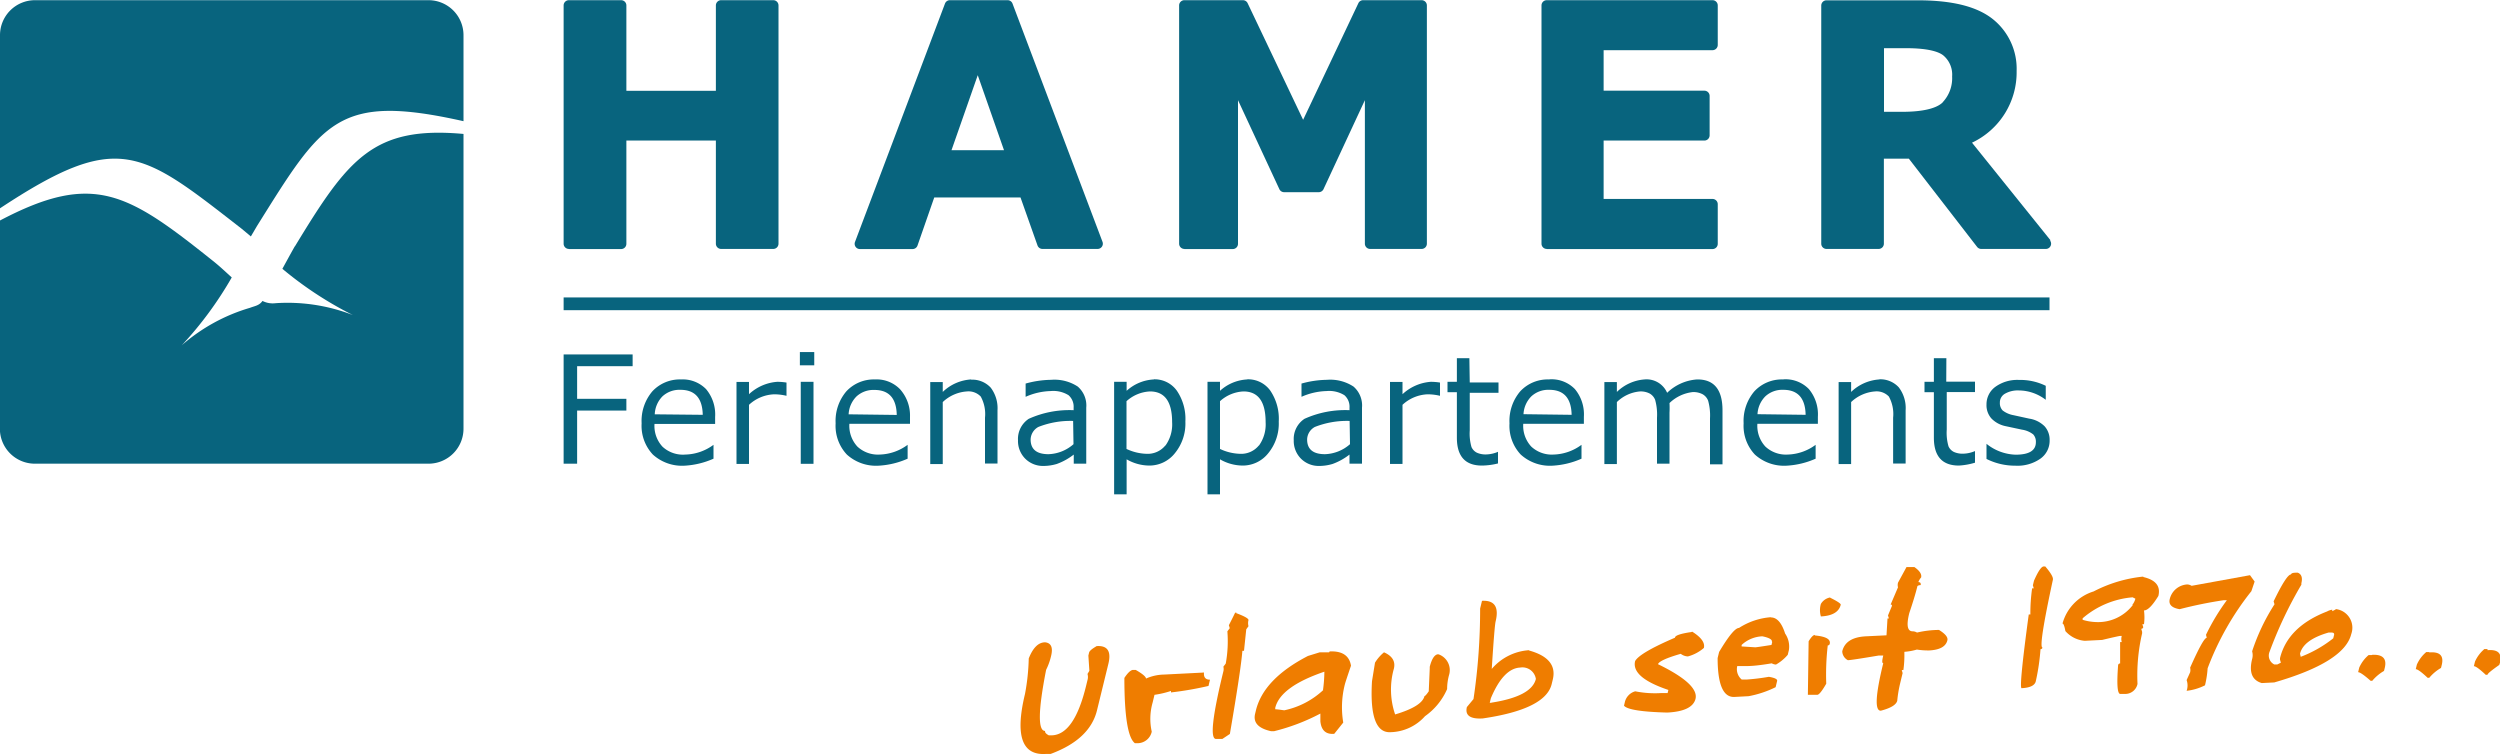 <svg id="Ebene_1" data-name="Ebene 1" xmlns="http://www.w3.org/2000/svg" width="7.06cm" height="2.13cm" viewBox="0 0 200 60.31">
  <defs>
    <style>
      .cls-1 {
        fill: #08647e;
      }

      .cls-2 {
        fill: #ef7d00;
      }
    </style>
  </defs>
  <title>Logo_Hamer_Ferienappartements</title>
  <g>
    <path class="cls-1" d="M45.51,19.91h4.18a.42.42,0,0,0,.42-.42V11.23h7.16v8.25a.42.42,0,0,0,.42.42h4.17a.42.42,0,0,0,.42-.42V.42A.42.42,0,0,0,61.87,0H57.69a.42.42,0,0,0-.42.42V7.25H50.11V.42A.42.42,0,0,0,49.69,0H45.51a.42.42,0,0,0-.42.42V19.48a.42.42,0,0,0,.42.42"/>
    <path class="cls-1" d="M68.79,19.91H73a.42.42,0,0,0,.4-.28l1.34-3.85h6.9L83,19.62a.42.42,0,0,0,.4.28h4.41a.42.42,0,0,0,.39-.57L81,.27A.42.42,0,0,0,80.62,0H76a.42.42,0,0,0-.4.27L68.4,19.34a.42.42,0,0,0,.39.57M78.22,6l2.1,6h-4.2Z"/>
    <path class="cls-1" d="M94.75,19.91h3.87a.42.42,0,0,0,.42-.42V8l3.31,7.12a.42.42,0,0,0,.38.24h2.77a.42.42,0,0,0,.38-.24L109.19,8V19.48a.42.42,0,0,0,.42.42h4.12a.42.42,0,0,0,.42-.42V.42a.42.42,0,0,0-.42-.42h-4.68a.42.42,0,0,0-.38.24l-4.42,9.33L99.81.24A.42.42,0,0,0,99.43,0H94.75a.42.42,0,0,0-.42.42V19.48a.42.42,0,0,0,.42.42"/>
    <path class="cls-1" d="M123.74,19.91H137a.42.42,0,0,0,.42-.42V16.32a.42.42,0,0,0-.42-.42h-8.71V11.23h8.06a.42.42,0,0,0,.42-.42V7.66a.42.42,0,0,0-.42-.42h-8.06V4H137a.42.42,0,0,0,.42-.42V.42A.42.42,0,0,0,137,0H123.74a.42.42,0,0,0-.42.42V19.48a.42.42,0,0,0,.42.42"/>
    <path class="cls-1" d="M164.05,19.22l-6.29-7.82a6.22,6.22,0,0,0,3.57-5.74,5.08,5.08,0,0,0-1.91-4.15c-1.26-1-3.22-1.5-6-1.5h-7.3a.42.42,0,0,0-.42.42V19.48a.42.42,0,0,0,.42.42h4.17a.42.42,0,0,0,.42-.42v-6.8h2l5.46,7.06a.42.42,0,0,0,.33.16h5.16a.42.42,0,0,0,.33-.69M155.43,8.16c-.34.35-1.19.77-3.26.77h-1.45V3.84h1.77c1.9,0,2.69.33,3,.6a2,2,0,0,1,.68,1.66,2.81,2.81,0,0,1-.75,2.06"/>
    <polygon class="cls-1" points="45.09 37.08 46.17 37.08 46.17 32.83 50.11 32.83 50.11 31.89 46.17 31.89 46.17 29.28 50.61 29.28 50.61 28.34 45.09 28.34 45.09 37.08"/>
    <path class="cls-1" d="M54.48,30.34a3,3,0,0,0-2.29.95,3.65,3.65,0,0,0-.86,2.56,3.35,3.35,0,0,0,.9,2.5,3.47,3.47,0,0,0,2.54.89,6.59,6.59,0,0,0,2.31-.56V35.57h0a3.93,3.93,0,0,1-2.25.78A2.4,2.4,0,0,1,53,35.72a2.44,2.44,0,0,1-.64-1.82h4.85v-.56a3.16,3.16,0,0,0-.72-2.22,2.61,2.61,0,0,0-2-.78m-2.11,2.79A2.17,2.17,0,0,1,53,31.69a2,2,0,0,1,1.43-.52q1.75,0,1.79,2Z"/>
    <path class="cls-1" d="M59.92,31.54v-1h-1v6.56h1V32.37a3.13,3.13,0,0,1,2-.84,4.16,4.16,0,0,1,1,.12h0V30.59a4.74,4.74,0,0,0-.74-.06,3.71,3.71,0,0,0-2.27,1"/>
    <rect class="cls-1" x="63.99" y="28.15" width="1.15" height="1.06"/>
    <rect class="cls-1" x="64.06" y="30.53" width="1.02" height="6.56"/>
    <path class="cls-1" d="M70,30.34a3,3,0,0,0-2.29.95,3.65,3.65,0,0,0-.86,2.56,3.35,3.35,0,0,0,.9,2.5,3.47,3.47,0,0,0,2.54.89,6.59,6.59,0,0,0,2.32-.56V35.57h0a3.93,3.93,0,0,1-2.25.78,2.4,2.4,0,0,1-1.77-.64,2.45,2.45,0,0,1-.64-1.82h4.85v-.56A3.16,3.16,0,0,0,72,31.12a2.61,2.61,0,0,0-2-.78m-2.11,2.79a2.17,2.17,0,0,1,.63-1.43,2,2,0,0,1,1.43-.52q1.75,0,1.79,2Z"/>
    <path class="cls-1" d="M77.7,30.34a3.57,3.57,0,0,0-2.28,1v-.79h-1v6.56h1V32.15a3.1,3.1,0,0,1,1.93-.85,1.35,1.35,0,0,1,1.11.41,2.9,2.9,0,0,1,.34,1.69v3.67h1V32.81A2.72,2.72,0,0,0,79.26,31a2,2,0,0,0-1.57-.64"/>
    <path class="cls-1" d="M84.14,30.37a7.89,7.89,0,0,0-2.09.3v1.06h0a5.25,5.25,0,0,1,2-.46,2.32,2.32,0,0,1,1.43.33,1.22,1.22,0,0,1,.41,1v.2a7.91,7.91,0,0,0-3.59.69,1.93,1.93,0,0,0-.86,1.72,2,2,0,0,0,.58,1.47,2,2,0,0,0,1.46.58,3.73,3.73,0,0,0,1.07-.16,4.93,4.93,0,0,0,1.35-.75v.73h1V32.6a2,2,0,0,0-.68-1.69,3.4,3.4,0,0,0-2.13-.54m1.79,5.15a3.18,3.18,0,0,1-2,.8q-1.43,0-1.43-1.18a1.18,1.18,0,0,1,.62-1,7,7,0,0,1,2.78-.48Z"/>
    <path class="cls-1" d="M92.31,30.34a3.49,3.49,0,0,0-2.18.91v-.72h-1v9h1v-2.8a3.65,3.65,0,0,0,1.82.5,2.6,2.6,0,0,0,2.05-1,3.74,3.74,0,0,0,.83-2.52,4,4,0,0,0-.69-2.48,2.19,2.19,0,0,0-1.84-.9m.93,5.29a1.82,1.82,0,0,1-1.5.67,4,4,0,0,1-1.61-.39V32.08A3,3,0,0,1,92,31.3q1.77,0,1.77,2.46a2.9,2.9,0,0,1-.54,1.88"/>
    <path class="cls-1" d="M99.78,30.34a3.49,3.49,0,0,0-2.18.91v-.72h-1v9h1v-2.8a3.65,3.65,0,0,0,1.82.5,2.6,2.6,0,0,0,2.05-1,3.74,3.74,0,0,0,.83-2.52,4,4,0,0,0-.68-2.48,2.19,2.19,0,0,0-1.85-.9m.94,5.29a1.82,1.82,0,0,1-1.5.67,4,4,0,0,1-1.61-.39V32.08a3,3,0,0,1,1.88-.78q1.77,0,1.77,2.46a2.91,2.91,0,0,1-.54,1.88"/>
    <path class="cls-1" d="M106.21,30.37a7.89,7.89,0,0,0-2.09.3v1.06h0a5.26,5.26,0,0,1,2-.46,2.32,2.32,0,0,1,1.43.33,1.22,1.22,0,0,1,.41,1v.2a7.91,7.91,0,0,0-3.6.69,1.93,1.93,0,0,0-.86,1.72,2,2,0,0,0,.58,1.47,2,2,0,0,0,1.46.58,3.72,3.72,0,0,0,1.07-.16,4.94,4.94,0,0,0,1.35-.75v.73h1V32.6a2,2,0,0,0-.68-1.69,3.4,3.4,0,0,0-2.13-.54M108,35.52a3.18,3.18,0,0,1-2,.8q-1.43,0-1.43-1.18a1.17,1.17,0,0,1,.62-1,7,7,0,0,1,2.78-.48Z"/>
    <path class="cls-1" d="M112.2,31.54v-1h-1v6.56h1V32.37a3.13,3.13,0,0,1,2-.84,4.16,4.16,0,0,1,1,.12h0V30.59a4.75,4.75,0,0,0-.74-.06,3.72,3.72,0,0,0-2.27,1"/>
    <path class="cls-1" d="M117.55,28.64h-1v1.89h-.75v.83h.75V35q0,2.23,2,2.23a5.44,5.44,0,0,0,1.29-.17v-.93h0a2.55,2.55,0,0,1-.95.21,1.69,1.69,0,0,1-.74-.14.92.92,0,0,1-.43-.45,3.89,3.89,0,0,1-.14-1.34v-3h2.3v-.83h-2.3Z"/>
    <path class="cls-1" d="M123.91,30.34a3,3,0,0,0-2.29.95,3.65,3.65,0,0,0-.86,2.56,3.35,3.35,0,0,0,.9,2.5,3.47,3.47,0,0,0,2.54.89,6.6,6.6,0,0,0,2.32-.56V35.57h0a3.92,3.92,0,0,1-2.25.78,2.4,2.4,0,0,1-1.77-.64,2.44,2.44,0,0,1-.64-1.82h4.85v-.56a3.16,3.16,0,0,0-.72-2.22,2.61,2.61,0,0,0-2-.78m-2.11,2.79a2.17,2.17,0,0,1,.63-1.43,2,2,0,0,1,1.43-.52q1.75,0,1.79,2Z"/>
    <path class="cls-1" d="M135.77,30.34a3.81,3.81,0,0,0-2.4,1.07,1.79,1.79,0,0,0-1.81-1.07,3.54,3.54,0,0,0-2.21,1v-.79h-1v6.56h1V32.15a3,3,0,0,1,1.85-.85,1.56,1.56,0,0,1,.76.16,1,1,0,0,1,.45.51,4.42,4.42,0,0,1,.15,1.44v3.67h1V33a6.87,6.87,0,0,0,0-.77,3.19,3.19,0,0,1,1.87-.88,1.6,1.6,0,0,1,.77.17,1,1,0,0,1,.45.52,4.39,4.39,0,0,1,.15,1.42v3.67h1V32.81q0-2.47-2-2.47"/>
    <path class="cls-1" d="M142.64,30.34a3,3,0,0,0-2.29.95,3.65,3.65,0,0,0-.86,2.56,3.35,3.35,0,0,0,.9,2.5,3.48,3.48,0,0,0,2.54.89,6.6,6.6,0,0,0,2.32-.56V35.57h0a3.93,3.93,0,0,1-2.25.78,2.4,2.4,0,0,1-1.77-.64,2.44,2.44,0,0,1-.64-1.82h4.84v-.56a3.16,3.16,0,0,0-.72-2.22,2.61,2.61,0,0,0-2-.78m-2.11,2.79a2.17,2.17,0,0,1,.63-1.43,2,2,0,0,1,1.43-.52q1.75,0,1.79,2Z"/>
    <path class="cls-1" d="M150.37,30.34a3.57,3.57,0,0,0-2.28,1v-.79h-1v6.56h1V32.15A3.11,3.11,0,0,1,150,31.3a1.35,1.35,0,0,1,1.11.41,2.9,2.9,0,0,1,.34,1.69v3.67h1V32.81a2.72,2.72,0,0,0-.55-1.84,2,2,0,0,0-1.57-.64"/>
    <path class="cls-1" d="M155.71,28.64h-1v1.89h-.75v.83h.75V35q0,2.23,2,2.23A5.43,5.43,0,0,0,158,37v-.93h0a2.54,2.54,0,0,1-.95.21,1.69,1.69,0,0,1-.74-.14.91.91,0,0,1-.43-.45,3.88,3.88,0,0,1-.14-1.34v-3H158v-.83h-2.3Z"/>
    <path class="cls-1" d="M162.36,33.48l-1.28-.28a2,2,0,0,1-.87-.38.84.84,0,0,1-.22-.62.8.8,0,0,1,.41-.72,2.06,2.06,0,0,1,1.11-.26,3.57,3.57,0,0,1,2.15.75h0V30.85a4.63,4.63,0,0,0-2.14-.47,3,3,0,0,0-1.89.55,1.73,1.73,0,0,0-.71,1.42,1.59,1.59,0,0,0,.4,1.12,2.19,2.19,0,0,0,1.14.61l1.31.28a1.91,1.91,0,0,1,.89.38.86.86,0,0,1,.21.62q0,1-1.62,1a3.9,3.9,0,0,1-2.33-.87h0V36.7a5.09,5.09,0,0,0,2.31.54,3.19,3.19,0,0,0,2-.56,1.75,1.75,0,0,0,.74-1.46,1.61,1.61,0,0,0-.4-1.13,2.21,2.21,0,0,0-1.2-.61"/>
    <rect class="cls-1" x="45.09" y="23.78" width="118.87" height="1.02"/>
    <path class="cls-1" d="M23.59,19.68c-.33.58-.66,1.19-1,1.81a29.24,29.24,0,0,0,5.64,3.7,14.41,14.41,0,0,0-6.18-.95A1.79,1.79,0,0,1,21,24.06c-.27.38-.62.4-1,.55a14.43,14.43,0,0,0-5.46,3l0,0a29.26,29.26,0,0,0,4-5.43c-.52-.47-1-.93-1.55-1.36-6.77-5.4-9.51-7.14-17-3.19V34.29a2.8,2.8,0,0,0,2.8,2.79H34.28a2.8,2.8,0,0,0,2.8-2.79V10.7c-7.24-.66-9.24,2-13.49,9"/>
    <path class="cls-1" d="M34.28,0H2.8A2.8,2.8,0,0,0,0,2.8V16.65C9.51,10.37,11.25,12,19.34,18.29l.73.61.48-.82C25.81,9.67,27,7.42,37.08,9.68V2.8A2.8,2.8,0,0,0,34.28,0"/>
    <path class="cls-2" d="M87.76,51.66c-.39.22-.59.39-.63.52l-.06.25.08,1.22L87,53.9a.87.87,0,0,1,0,.49l-.12.49q-.94,3.84-2.7,3.93H83.9c-.22-.12-.32-.23-.29-.35q-.88,0,.08-4.89a5,5,0,0,0,.4-1.12q.24-1-.48-1.08-.8,0-1.31,1.29A17.4,17.4,0,0,1,82,55.5q-1.21,5,1.68,4.8l.37,0q3.14-1.16,3.71-3.49l.91-3.72q.36-1.48-.9-1.42"/>
    <path class="cls-2" d="M96.27,53.79l-3.14.16a3.72,3.72,0,0,0-1.45.32c0-.13-.24-.36-.82-.69h-.25q-.28.06-.66.64,0,4.58.84,5.22h.13a1.17,1.17,0,0,0,1.22-.92,4.73,4.73,0,0,1,.07-2.33l.15-.62a7.37,7.37,0,0,0,1.32-.31l0,.12a26.62,26.62,0,0,0,3-.52l.12-.5q-.54,0-.48-.58"/>
    <path class="cls-2" d="M98.94,49h-.13s-.18.38-.5,1l.07.24-.19.25a10,10,0,0,1-.13,2.58l-.19.25a.76.76,0,0,1,0,.37q-1.33,5.45-.58,5.41l.5,0,.6-.4q.88-5.12,1-6.65h.13l.18-1.72.18-.25a.92.92,0,0,1,0-.49q0-.19-1-.56"/>
    <path class="cls-2" d="M106.33,52.17l-.75,0-.94.29q-3.56,1.84-4.17,4.37l-.06.25q-.26,1.06,1.27,1.4h.25a16.22,16.22,0,0,0,3.7-1.41l0,.62q.11,1.09,1.11,1l.72-.9a7.4,7.4,0,0,1,.13-3.06q.05-.2.49-1.49-.2-1.21-1.71-1.14m-.5,3.08a6.54,6.54,0,0,1-3.13,1.63c-.42-.06-.66-.09-.72-.08l0-.12q.41-1.69,3.93-2.89a11.59,11.59,0,0,1-.11,1.47"/>
    <path class="cls-2" d="M115.09,52.33H115q-.39.09-.62,1l0,.12-.08,1.84q-.26.38-.34.38-.2.83-2.35,1.47a6.15,6.15,0,0,1-.1-3.66q.21-.87-.79-1.31A3.27,3.27,0,0,0,110,53l-.24,1.48q-.25,4.17,1.48,4.08A3.81,3.81,0,0,0,114,57.28a5.18,5.18,0,0,0,1.77-2.17,4.26,4.26,0,0,1,.15-1.11,1.34,1.34,0,0,0-.84-1.67"/>
    <path class="cls-2" d="M122.34,52a4.28,4.28,0,0,0-3,1.5q.22-3.44.31-3.8.42-1.73-1.09-1.65l-.15.62a48.4,48.4,0,0,1-.53,7.24l-.53.64q-.24,1,1.27.91,5-.73,5.51-2.73l.09-.37q.42-1.7-1.91-2.34m-3,4.19h-.13l.09-.37q1-2.38,2.34-2.45a1.09,1.09,0,0,1,1.26.91q-.34,1.4-3.57,1.9"/>
    <path class="cls-2" d="M135.3,50.55Q134,50.74,134,51q-2.82,1.21-3.19,1.87-.32,1.31,2.66,2.31l-.06.25-.51,0a8,8,0,0,1-2.08-.14,1.17,1.17,0,0,0-.84.9l-.06.25q.39.47,3.46.55,2-.1,2.26-1.09.29-1.18-3-2.78.12-.34,1.82-.83a1,1,0,0,0,.57.21,3.24,3.24,0,0,0,1.28-.68q.15-.62-.93-1.3"/>
    <path class="cls-2" d="M141.69,49.36a5.46,5.46,0,0,0-2.57.86q-.45,0-1.59,1.92l-.12.49q0,3.18,1.35,3.11l1.13-.06a8.28,8.28,0,0,0,2.16-.72l.12-.5q.05-.21-.66-.33a17.09,17.09,0,0,1-1.8.22l-.37,0a1.08,1.08,0,0,1-.36-1.08l.76,0q.72,0,2-.22a.73.73,0,0,0,.34.1,3.53,3.53,0,0,0,.94-.78l.09-.37a1.83,1.83,0,0,0-.3-1.33q-.42-1.32-1.17-1.29m.14,1.95-.06.25q-1.13.18-1.29.19l-1.1-.07,0-.12a2.59,2.59,0,0,1,1.66-.69q.83.17.76.45"/>
    <path class="cls-2" d="M146.42,47.78a1.09,1.09,0,0,0-.75.52,1.77,1.77,0,0,0,0,1q1.38-.07,1.59-.94,0-.14-.85-.56"/>
    <path class="cls-2" d="M145.19,50.78q-.19,0-.5.51l-.06,4.28.75,0c.14,0,.38-.3.72-.89a20.34,20.34,0,0,1,.12-3.06.16.16,0,0,0,.16-.13q.13-.55-1.2-.67"/>
    <path class="cls-2" d="M155.15,50.38a7.84,7.84,0,0,0-1.79.21.72.72,0,0,0-.35-.1q-.63,0-.27-1.45.44-1.3.64-2.11,0-.12.28-.14c0-.14,0-.22-.19-.24a1.19,1.19,0,0,1,.22-.37q.09-.39-.54-.83l-.63,0-.68,1.25a.73.73,0,0,0,0,.37l-.59,1.38q.13,0,.1.12l-.31.75.07.24H151l-.08,1.35-1.64.08q-1.63.08-1.9,1.2a.83.83,0,0,0,.45.71q.26,0,2.45-.37l.38,0c-.1.41-.11.61,0,.61q-.94,3.84-.19,3.8,1.19-.31,1.31-.8A10,10,0,0,1,152,54.7l.21-.87-.07-.24h.13a8.4,8.4,0,0,0,.08-1.34l0-.12a4.62,4.62,0,0,0,1-.18,5.75,5.75,0,0,0,1,.07q1.26-.07,1.44-.81.09-.36-.67-.83"/>
    <path class="cls-2" d="M163.62,45.3h-.12q-.28,0-.78,1.14l-.09.37.07.24h-.13a14.08,14.08,0,0,0-.14,2.09h-.13q-.8,5.91-.57,5.9,1-.05,1.13-.54a17.23,17.23,0,0,0,.38-2.58.16.16,0,0,0,.16-.13q-.34,0,.83-5.42.07-.28-.61-1.07"/>
    <path class="cls-2" d="M171.51,46.12h-.13a11,11,0,0,0-3.89,1.18A3.71,3.71,0,0,0,165,49.87c.08,0,.16.2.23.6a2.32,2.32,0,0,0,1.55.78l1.39-.07q1.3-.31,1.44-.32h.13a.89.89,0,0,0,0,.49h-.13l0,1.71a.16.16,0,0,0-.16.13q-.18,2.33.18,2.31l.38,0A1,1,0,0,0,171,54.7a14.88,14.88,0,0,1,.37-4.05l0-.12-.07-.24a.16.16,0,0,0,.16-.13l-.07-.24h.13a4.35,4.35,0,0,0,0-1.1q.44,0,1.15-1.16.29-1.18-1.24-1.52m-.8,2.24a3.5,3.5,0,0,1-2.95,1.37,4.15,4.15,0,0,1-1.07-.18l0-.12a7,7,0,0,1,4-1.68l.22.11a1.29,1.29,0,0,1-.25.5"/>
    <path class="cls-2" d="M180.37,46.51,180,46l-4.67.85a.74.74,0,0,0-.35-.11,1.53,1.53,0,0,0-1.4,1.17q-.16.65.79.81A34,34,0,0,1,177.9,48h.25a17.13,17.13,0,0,0-1.67,2.77l.06.24q-.27,0-1.33,2.39a.77.77,0,0,1,0,.37l-.28.62a1.3,1.3,0,0,1,0,.86,4.3,4.3,0,0,0,1.47-.44,7.9,7.9,0,0,0,.21-1.36,22.67,22.67,0,0,1,3.5-6.17Z"/>
    <path class="cls-2" d="M186.86,48.74l-.28.14,0-.12a1.18,1.18,0,0,0-.41.14q-3.15,1.22-3.77,3.74l0,.12.07.24-.28.14h-.25a.79.79,0,0,1-.38-1,33,33,0,0,1,2.55-5.38l0-.12c.11-.45,0-.73-.29-.84h-.13q-.38,0-.41.14-.35,0-1.39,2.15l.07.24a16.3,16.3,0,0,0-1.79,3.76,1.13,1.13,0,0,1,0,.62q-.39,1.58.77,1.92l1-.05q5.61-1.62,6.16-3.87a1.5,1.5,0,0,0-1.25-2m-.13,2.09-.06.25a9.72,9.72,0,0,1-2.6,1.48l-.06-.24q.27-1.12,2.28-1.7h.25c.17,0,.23.07.19.23"/>
    <path class="cls-2" d="M189.74,52.39h-.25a2.79,2.79,0,0,0-.75,1l-.09.37q.22,0,1,.69h.13a3.54,3.54,0,0,1,.94-.79l.06-.24q.27-1.11-1-1.05"/>
    <path class="cls-2" d="M194.35,52.15h-.25a2.79,2.79,0,0,0-.75,1l-.09.37q.22,0,.95.69h.13a3.53,3.53,0,0,1,.94-.79l.06-.24q.27-1.11-1-1"/>
    <path class="cls-2" d="M199,51.91h-.25a2.84,2.84,0,0,0-.75,1l-.09.37q.22,0,.95.69H199c0-.1.33-.36.94-.79L200,53q.27-1.11-1-1"/>
  </g>
</svg>
